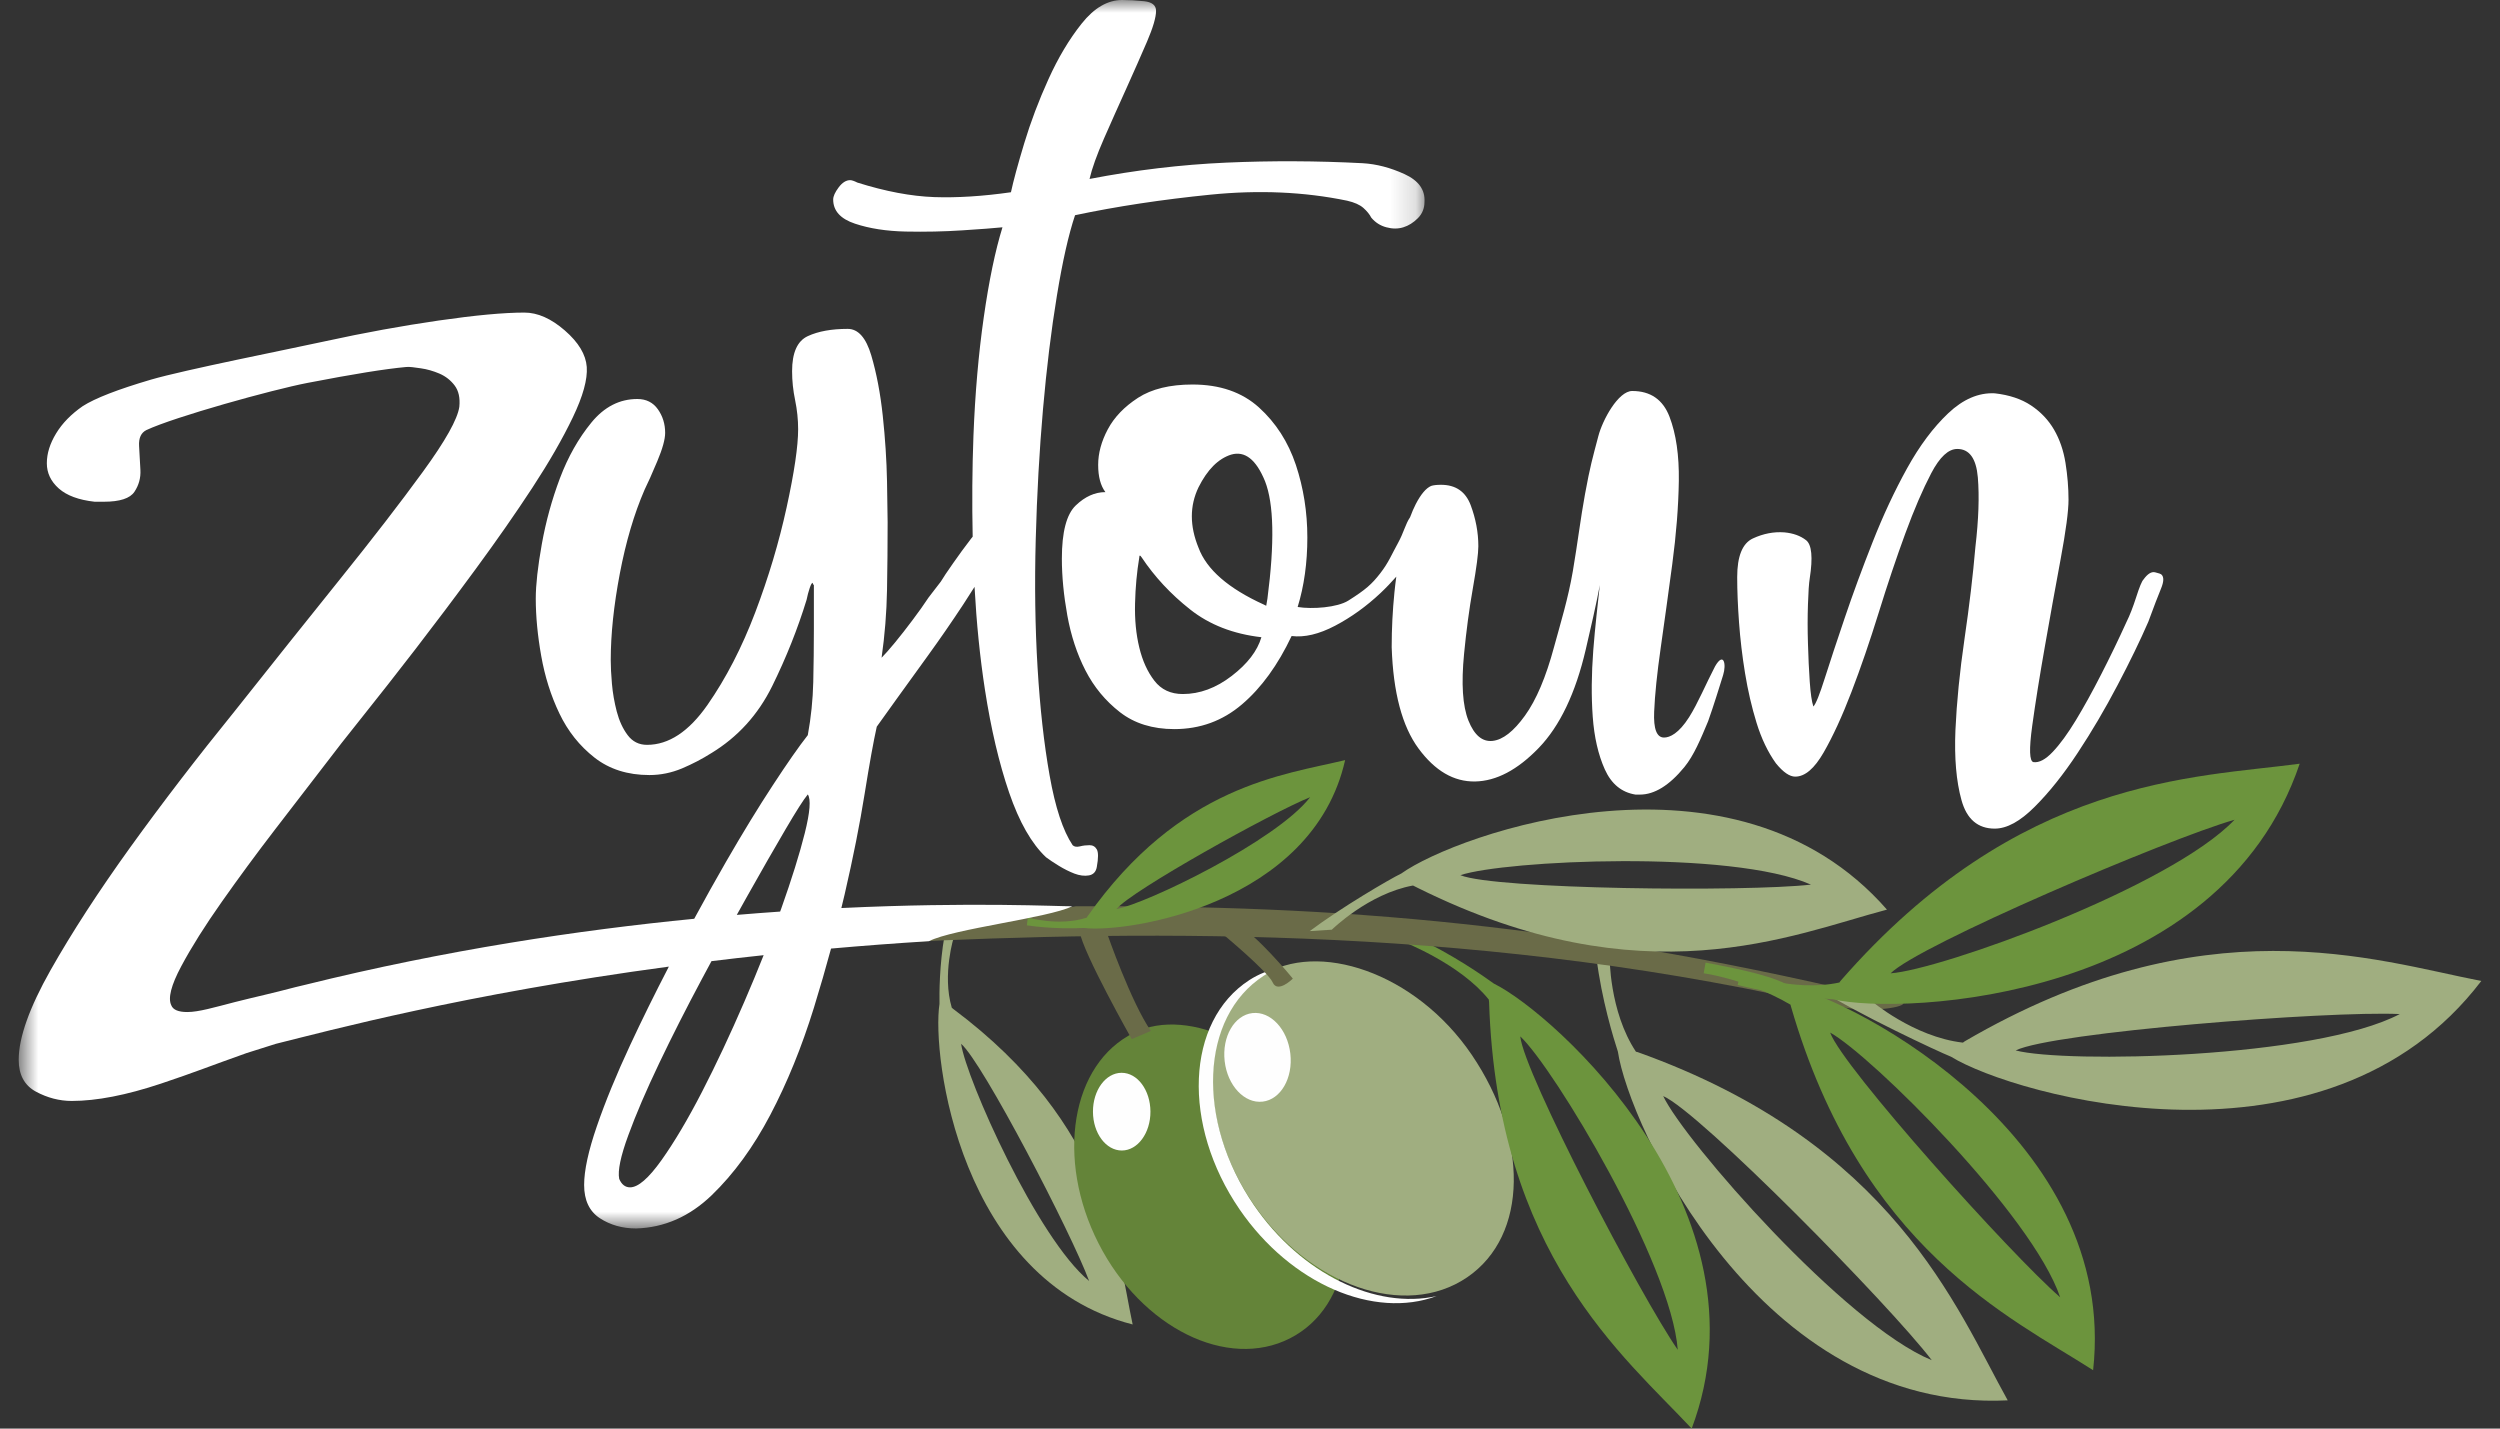 <svg width="98" height="56" viewBox="0 0 98 56" fill="none" xmlns="http://www.w3.org/2000/svg">
<rect x="0" y="0" width="98" height="56" fill="#333333" stroke="none"/>
<path fill-rule="evenodd" clip-rule="evenodd" d="M42.694 50.215C40.664 48.551 37.876 42.299 37.675 40.917C38.523 41.644 42.011 48.367 42.694 50.215ZM44.4 51.919C43.781 49.013 43.464 44.107 37.37 39.553L37.31 39.503C36.924 38.195 37.395 36.72 37.395 36.72L37.028 36.663C36.822 37.82 36.821 38.962 36.828 39.354C36.516 41.379 37.623 50.185 44.4 51.919Z" fill="#A0AE80"/>
<path fill-rule="evenodd" clip-rule="evenodd" d="M50.568 52.462C48.111 53.714 44.75 52.05 43.064 48.743C41.376 45.434 41.978 41.694 44.456 40.483C46.613 39.429 50.078 41.03 51.766 44.338C53.453 47.646 53.024 51.207 50.568 52.462Z" fill="#648439"/>
<path fill-rule="evenodd" clip-rule="evenodd" d="M57.505 50.076C55.08 51.721 51.317 50.409 49.102 47.145C46.886 43.88 47.028 39.856 49.482 38.253C51.616 36.858 55.481 38.089 57.696 41.353C59.911 44.618 59.929 48.431 57.505 50.076Z" fill="#A0AE80"/>
<path fill-rule="evenodd" clip-rule="evenodd" d="M43.406 36.612C43.406 36.612 44.335 39.285 45.115 40.413L44.364 40.733C44.364 40.733 42.455 37.357 42.32 36.516L43.406 36.612Z" fill="#6A6B48"/>
<path fill-rule="evenodd" clip-rule="evenodd" d="M49.152 47.239C46.89 43.938 47.034 39.871 49.539 38.249C49.73 38.126 49.935 38.024 50.151 37.941C49.723 38.032 49.328 38.191 48.977 38.417C46.472 40.038 46.328 44.105 48.59 47.406C50.606 50.347 53.874 51.719 56.314 50.806C53.953 51.337 51.016 49.96 49.152 47.239Z" fill="#FEFEFE"/>
<path fill-rule="evenodd" clip-rule="evenodd" d="M75.726 53.32C72.33 51.932 66.034 44.731 65.197 42.966C66.629 43.588 74.053 51.133 75.726 53.32ZM78.703 54.894C76.682 51.266 74.215 44.823 64.202 41.245L64.129 41.227C63.074 39.64 63.096 37.475 63.096 37.475L62.583 37.55C62.783 39.18 63.252 40.706 63.422 41.227C63.84 44.059 68.94 55.366 78.703 54.894Z" fill="#A0AE80"/>
<path fill-rule="evenodd" clip-rule="evenodd" d="M59.594 40.626C60.919 41.87 65.507 49.507 65.768 52.912C64.307 50.805 59.738 42.072 59.594 40.626ZM58.56 38.557C58.148 38.258 56.929 37.407 55.542 36.764L55.04 36.931C55.04 36.931 57.252 37.795 58.36 39.183L58.372 39.281C58.687 49.176 63.676 53.173 66.314 56C69.518 47.481 60.951 39.735 58.56 38.557Z" fill="#6C943D"/>
<path fill-rule="evenodd" clip-rule="evenodd" d="M50.581 41.301C50.692 42.259 50.205 43.103 49.494 43.184C48.783 43.266 48.117 42.556 48.007 41.598C47.897 40.639 48.384 39.795 49.094 39.713C49.805 39.632 50.471 40.342 50.581 41.301Z" fill="#FEFEFE"/>
<path fill-rule="evenodd" clip-rule="evenodd" d="M45.097 43.572C45.102 44.412 44.6 45.097 43.978 45.1C43.355 45.102 42.847 44.423 42.844 43.582C42.84 42.741 43.341 42.056 43.964 42.054C44.586 42.051 45.093 42.73 45.097 43.572Z" fill="#FEFEFE"/>
<path fill-rule="evenodd" clip-rule="evenodd" d="M50.672 38.352C50.586 38.238 49.158 36.549 48.614 36.348L47.874 36.567C47.874 36.567 49.696 38.074 49.89 38.513C50.083 38.95 50.672 38.369 50.672 38.369V38.352Z" fill="#6A6B48"/>
<path fill-rule="evenodd" clip-rule="evenodd" d="M42.17 35.526C41.038 35.707 35.441 36.64 34.8 36.961C45.347 36.438 58.554 36.321 72.168 39.559C69.664 38.915 72.106 39.532 72.168 39.468C73.21 39.695 74.587 39.512 74.615 39.332C61.663 36.153 52.331 35.481 42.17 35.526Z" fill="#6A6B48"/>
<path fill-rule="evenodd" clip-rule="evenodd" d="M51.357 31.25C50.026 32.973 44.908 35.436 43.765 35.635C44.348 34.915 49.841 31.861 51.357 31.25ZM52.729 29.796C50.334 30.378 46.256 30.769 42.623 35.932L42.601 35.971C41.526 36.324 40.291 35.968 40.291 35.968L40.253 36.273C41.217 36.418 42.165 36.391 42.489 36.376C44.176 36.585 51.454 35.457 52.729 29.796Z" fill="#6C943D"/>
<path fill-rule="evenodd" clip-rule="evenodd" d="M94.072 39.751C90.746 41.497 80.948 41.686 79.014 41.177C80.446 40.467 91.255 39.62 94.072 39.751ZM97.267 38.454C93.092 37.647 86.416 35.333 77.01 40.824L76.947 40.871C75.007 40.651 73.325 39.208 73.325 39.208L71.364 38.806C72.774 39.724 75.96 41.215 76.482 41.424C78.976 42.963 91.202 46.42 97.267 38.454Z" fill="#A0AE80"/>
<path fill-rule="evenodd" clip-rule="evenodd" d="M57.246 34.307C58.969 33.727 67.867 33.297 70.99 34.677C68.443 34.968 58.589 34.864 57.246 34.307ZM54.933 34.24C54.475 34.461 52.564 35.58 51.342 36.499L52.207 36.444C52.207 36.444 53.644 35.031 55.39 34.712L55.585 34.81C64.451 39.214 70.232 36.644 73.969 35.657C67.978 28.805 57.103 32.689 54.933 34.24Z" fill="#A0AE80"/>
<path fill-rule="evenodd" clip-rule="evenodd" d="M71.741 40.477C73.332 41.355 79.665 47.618 80.759 50.854C78.822 49.174 72.237 41.843 71.741 40.477ZM70.182 38.679C69.658 38.309 68.362 38.016 66.859 37.735L66.784 38.154C66.784 38.154 68.431 38.364 70.187 39.383L70.203 39.446C72.953 48.955 78.796 51.625 82.05 53.712C83.049 44.666 72.791 39.229 70.182 38.679Z" fill="#6C943D"/>
<path fill-rule="evenodd" clip-rule="evenodd" d="M87.596 32.133C85.065 34.788 76.061 38.02 74.112 38.154C75.215 37.049 84.95 32.893 87.596 32.133ZM90.148 29.937C86.034 30.494 79.135 30.437 72.148 38.452L72.104 38.514C70.241 38.916 68.234 38.105 68.234 38.105L68.116 38.61C69.707 39.02 71.299 39.14 71.845 39.171C74.635 39.817 87.023 39.199 90.148 29.937Z" fill="#6C943D"/>
<mask id="mask0_81_138" style="mask-type:luminance" maskUnits="userSpaceOnUse" x="0" y="0" width="56" height="49">
<path d="M0.733 0H55.842V48.156H0.733V0Z" fill="white"/>
</mask>
<g mask="url(#mask0_81_138)">
<path fill-rule="evenodd" clip-rule="evenodd" d="M31.548 32.657C31.342 33.478 31.034 34.464 30.624 35.619C30.61 35.657 30.595 35.697 30.581 35.734C30.03 35.772 29.463 35.815 28.882 35.864C29.021 35.612 29.16 35.364 29.297 35.121C29.866 34.109 30.363 33.241 30.79 32.514C31.216 31.787 31.508 31.33 31.666 31.141C31.793 31.33 31.753 31.835 31.548 32.657ZM29.178 39.268C28.625 40.549 28.072 41.726 27.519 42.8C26.966 43.873 26.436 44.767 25.931 45.478C25.425 46.189 25.015 46.544 24.699 46.544C24.509 46.544 24.367 46.433 24.273 46.212C24.209 45.897 24.327 45.327 24.628 44.507C24.928 43.684 25.331 42.744 25.837 41.686C26.342 40.627 26.903 39.521 27.519 38.368C27.644 38.134 27.768 37.905 27.89 37.677C28.555 37.595 29.238 37.517 29.935 37.443C29.699 38.036 29.448 38.645 29.178 39.268ZM42.71 33.131C42.583 33.131 42.457 33.146 42.331 33.178C42.204 33.209 42.109 33.193 42.047 33.131C41.667 32.563 41.367 31.653 41.146 30.405C40.924 29.157 40.767 27.744 40.672 26.163C40.577 24.584 40.553 22.909 40.601 21.14C40.648 19.37 40.743 17.671 40.885 16.044C41.028 14.417 41.209 12.932 41.431 11.588C41.651 10.245 41.888 9.194 42.142 8.436C43.784 8.089 45.554 7.821 47.449 7.631C49.346 7.441 51.131 7.52 52.806 7.867C53.09 7.932 53.304 8.026 53.446 8.152C53.587 8.278 53.69 8.406 53.754 8.532C53.912 8.721 54.109 8.848 54.346 8.91C54.583 8.974 54.804 8.974 55.01 8.91C55.215 8.848 55.404 8.729 55.579 8.555C55.752 8.382 55.84 8.168 55.84 7.915C55.87 7.441 55.609 7.078 55.057 6.825C54.504 6.572 53.959 6.43 53.422 6.398C51.621 6.304 49.836 6.297 48.066 6.375C46.296 6.454 44.511 6.667 42.71 7.015C42.805 6.604 42.995 6.075 43.278 5.427C43.563 4.779 43.855 4.123 44.156 3.46C44.455 2.796 44.724 2.188 44.962 1.635C45.199 1.082 45.317 0.68 45.317 0.426C45.317 0.206 45.158 0.079 44.843 0.047C44.527 0.016 44.243 -0 43.99 -0C43.422 -0 42.892 0.308 42.402 0.924C41.911 1.54 41.478 2.268 41.099 3.105C40.719 3.942 40.403 4.779 40.15 5.616C39.897 6.454 39.724 7.094 39.629 7.536C38.523 7.694 37.52 7.757 36.619 7.726C35.719 7.694 34.716 7.505 33.609 7.157C33.484 7.094 33.389 7.062 33.325 7.062C33.168 7.062 33.017 7.157 32.875 7.346C32.733 7.536 32.661 7.694 32.661 7.821C32.661 8.263 32.946 8.579 33.515 8.768C34.084 8.958 34.747 9.061 35.506 9.077C36.264 9.093 37.007 9.077 37.733 9.029C38.459 8.982 38.981 8.943 39.297 8.91C39.013 9.827 38.768 11.005 38.563 12.442C38.357 13.881 38.223 15.428 38.159 17.086C38.11 18.384 38.101 19.702 38.129 21.038C38.108 21.065 38.087 21.088 38.066 21.116C37.812 21.447 37.575 21.771 37.355 22.088C37.133 22.403 36.975 22.64 36.88 22.799C36.786 22.925 36.627 23.13 36.406 23.414C36.217 23.699 36.004 24 35.766 24.315C35.53 24.631 35.3 24.924 35.08 25.192C34.858 25.46 34.684 25.658 34.558 25.783C34.684 24.9 34.755 24.015 34.771 23.13C34.787 22.246 34.795 21.361 34.795 20.475C34.795 20.223 34.787 19.686 34.771 18.864C34.755 18.043 34.7 17.19 34.605 16.304C34.511 15.421 34.36 14.63 34.155 13.935C33.949 13.24 33.641 12.892 33.231 12.892C32.598 12.892 32.077 12.986 31.666 13.176C31.255 13.366 31.05 13.825 31.05 14.552C31.05 14.93 31.09 15.309 31.169 15.688C31.247 16.068 31.287 16.447 31.287 16.826C31.287 17.49 31.137 18.509 30.837 19.884C30.537 21.258 30.126 22.633 29.605 24.007C29.083 25.382 28.459 26.589 27.733 27.633C27.005 28.676 26.216 29.198 25.363 29.198C25.046 29.198 24.794 29.07 24.604 28.817C24.414 28.564 24.273 28.256 24.177 27.893C24.083 27.53 24.019 27.167 23.988 26.804C23.956 26.441 23.941 26.132 23.941 25.879C23.941 24.868 24.059 23.739 24.296 22.49C24.533 21.242 24.857 20.144 25.268 19.196C25.393 18.943 25.56 18.572 25.765 18.082C25.971 17.592 26.074 17.221 26.074 16.968C26.074 16.621 25.979 16.313 25.789 16.044C25.6 15.776 25.331 15.641 24.984 15.641C24.288 15.641 23.687 15.948 23.182 16.565C22.677 17.182 22.266 17.909 21.95 18.745C21.634 19.584 21.398 20.445 21.239 21.329C21.081 22.213 21.002 22.925 21.002 23.462C21.002 24.157 21.073 24.907 21.216 25.713C21.358 26.518 21.594 27.269 21.927 27.965C22.258 28.659 22.716 29.236 23.301 29.695C23.885 30.153 24.604 30.382 25.457 30.382C25.9 30.382 26.326 30.293 26.737 30.121C27.147 29.947 27.527 29.749 27.875 29.528C28.918 28.897 29.715 28.019 30.269 26.898C30.821 25.777 31.271 24.645 31.619 23.51C31.651 23.351 31.69 23.201 31.738 23.058C31.785 22.917 31.825 22.846 31.856 22.846C31.856 22.878 31.872 22.909 31.904 22.94V23.272V24.645C31.904 25.341 31.895 26.037 31.88 26.732C31.864 27.427 31.793 28.122 31.666 28.817C31.318 29.259 30.861 29.915 30.292 30.785C29.723 31.653 29.114 32.649 28.467 33.77C28.053 34.488 27.634 35.239 27.213 36.016C22.7 36.458 17.472 37.239 11.97 38.603L11.58 38.696C10.647 38.944 10.033 39.072 9.213 39.28C8.4 39.489 7.791 39.672 7.341 39.672C6.993 39.672 6.785 39.584 6.716 39.411C6.577 39.133 6.707 38.621 7.106 37.876C7.504 37.13 8.034 36.288 8.693 35.353C9.352 34.416 10.054 33.463 10.8 32.492C11.546 31.52 12.213 30.653 12.803 29.89C13.115 29.474 13.584 28.875 14.208 28.095C14.832 27.315 15.526 26.43 16.289 25.442C17.051 24.453 17.841 23.404 18.656 22.294C19.471 21.184 20.209 20.127 20.868 19.12C21.526 18.114 22.055 17.195 22.454 16.362C22.853 15.53 23.035 14.872 23.001 14.386C22.966 13.9 22.68 13.422 22.142 12.955C21.604 12.487 21.076 12.253 20.555 12.253C19.757 12.253 18.639 12.356 17.2 12.564C15.76 12.773 14.286 13.041 12.777 13.371C11.268 13.7 7.221 14.501 5.92 14.881C4.62 15.264 3.726 15.61 3.241 15.922C2.79 16.235 2.442 16.59 2.2 16.989C1.957 17.388 1.836 17.778 1.836 18.16C1.836 18.541 1.992 18.87 2.304 19.148C2.616 19.425 3.085 19.599 3.709 19.668H4.073C4.697 19.668 5.096 19.538 5.27 19.278C5.443 19.018 5.521 18.732 5.504 18.419C5.486 18.107 5.469 17.795 5.452 17.483C5.434 17.17 5.53 16.963 5.738 16.859C6.848 16.338 10.676 15.276 12.049 15.011C13.88 14.657 15.094 14.463 15.925 14.386C16.062 14.373 16.254 14.403 16.497 14.438C16.739 14.472 16.983 14.542 17.226 14.645C17.468 14.75 17.668 14.906 17.824 15.114C17.98 15.322 18.04 15.6 18.006 15.946C17.936 16.432 17.46 17.282 16.575 18.496C15.691 19.71 14.606 21.116 13.323 22.71C12.04 24.306 10.67 26.023 9.213 27.861C7.722 29.7 6.352 31.486 5.103 33.219C3.854 34.955 2.814 36.559 1.981 38.032C1.149 39.507 0.733 40.676 0.733 41.544C0.733 42.133 0.958 42.549 1.409 42.793C1.86 43.035 2.328 43.157 2.814 43.157C3.785 43.157 4.947 42.931 6.3 42.481C7.652 42.03 8.232 41.788 9.665 41.281L10.813 40.918C12.882 40.405 18.212 38.967 26.219 37.891C25.667 38.958 25.158 39.988 24.699 40.975C24.162 42.128 23.727 43.187 23.396 44.151C23.064 45.115 22.898 45.881 22.898 46.45C22.898 47.049 23.103 47.484 23.514 47.754C23.925 48.021 24.398 48.156 24.936 48.156C26.042 48.124 27.029 47.689 27.899 46.853C28.767 46.015 29.533 44.965 30.197 43.701C30.861 42.437 31.43 41.038 31.904 39.507C32.147 38.719 32.371 37.945 32.577 37.184C33.812 37.074 35.09 36.977 36.414 36.895C37.367 36.406 41.071 35.991 42.035 35.526C41.54 35.534 38.131 35.35 32.981 35.595C33.025 35.413 33.071 35.231 33.112 35.051C33.444 33.612 33.705 32.302 33.894 31.116C34.084 29.931 34.242 29.054 34.369 28.486C34.526 28.264 34.787 27.901 35.151 27.395C35.513 26.89 35.924 26.322 36.383 25.689C36.84 25.057 37.299 24.394 37.757 23.699C37.915 23.459 38.061 23.23 38.202 23.005C38.279 24.415 38.413 25.762 38.61 27.039C38.847 28.571 39.163 29.915 39.558 31.07C39.953 32.221 40.435 33.068 41.004 33.604C41.13 33.699 41.296 33.81 41.501 33.936C41.706 34.062 41.911 34.165 42.117 34.245C42.323 34.323 42.512 34.346 42.686 34.316C42.859 34.284 42.963 34.174 42.995 33.984C43.058 33.636 43.058 33.407 42.995 33.297C42.931 33.185 42.836 33.131 42.71 33.131Z" fill="white"/>
</g>
<path fill-rule="evenodd" clip-rule="evenodd" d="M84.735 22.528C84.704 22.497 84.617 22.465 84.474 22.433C84.333 22.402 84.182 22.497 84.024 22.718C83.96 22.782 83.866 23.01 83.74 23.405C83.613 23.8 83.487 24.124 83.361 24.376C83.045 25.072 82.713 25.759 82.365 26.438C82.018 27.118 81.686 27.718 81.37 28.239C81.053 28.761 80.754 29.172 80.469 29.472C80.185 29.773 79.932 29.906 79.712 29.875C79.552 29.843 79.537 29.37 79.663 28.452C79.789 27.537 79.956 26.493 80.162 25.325C80.367 24.155 80.572 23.018 80.778 21.911C80.983 20.806 81.086 20.033 81.086 19.589C81.086 19.116 81.045 18.634 80.967 18.144C80.888 17.655 80.738 17.22 80.517 16.84C80.296 16.461 79.996 16.146 79.617 15.893C79.237 15.64 78.763 15.482 78.194 15.418C77.562 15.387 76.954 15.648 76.37 16.2C75.785 16.754 75.247 17.473 74.758 18.357C74.268 19.242 73.818 20.205 73.407 21.249C72.996 22.291 72.632 23.279 72.317 24.211C72 25.143 71.74 25.933 71.534 26.58C71.329 27.229 71.179 27.6 71.084 27.695C71.02 27.505 70.974 27.181 70.942 26.723C70.911 26.265 70.887 25.767 70.872 25.229C70.855 24.693 70.855 24.18 70.872 23.689C70.887 23.2 70.911 22.86 70.942 22.67C71.069 21.849 71.02 21.351 70.8 21.177C70.579 21.004 70.294 20.901 69.948 20.869C69.536 20.838 69.125 20.916 68.715 21.106C68.304 21.296 68.098 21.802 68.098 22.624C68.098 23.16 68.123 23.753 68.17 24.4C68.217 25.048 68.295 25.712 68.406 26.391C68.517 27.071 68.667 27.718 68.857 28.335C69.047 28.951 69.299 29.48 69.616 29.922C69.9 30.27 70.152 30.444 70.373 30.444C70.754 30.444 71.124 30.128 71.488 29.495C71.851 28.864 72.214 28.074 72.577 27.126C72.941 26.178 73.296 25.143 73.644 24.021C73.991 22.899 74.339 21.864 74.687 20.916C75.034 19.969 75.375 19.179 75.706 18.547C76.038 17.915 76.377 17.599 76.725 17.599C77.199 17.599 77.467 17.971 77.531 18.712C77.593 19.455 77.562 20.365 77.436 21.438C77.341 22.544 77.199 23.744 77.009 25.041C76.82 26.336 76.702 27.529 76.653 28.619C76.607 29.709 76.685 30.625 76.891 31.367C77.096 32.11 77.531 32.482 78.194 32.482C78.669 32.482 79.19 32.197 79.758 31.628C80.328 31.06 80.888 30.357 81.441 29.519C81.994 28.683 82.515 27.797 83.005 26.864C83.495 25.933 83.897 25.103 84.213 24.376C84.434 23.776 84.6 23.342 84.712 23.073C84.822 22.805 84.83 22.624 84.735 22.528Z" fill="white"/>
<path fill-rule="evenodd" clip-rule="evenodd" d="M49.684 23.462L49.636 23.746L49.541 23.699C48.151 23.067 47.298 22.324 46.982 21.471C46.633 20.618 46.633 19.829 46.982 19.102C47.33 18.407 47.756 17.98 48.261 17.821C48.799 17.664 49.241 18.012 49.589 18.864C49.936 19.749 49.968 21.281 49.684 23.462ZM48.285 26.495C47.669 26.97 47.029 27.206 46.366 27.206C45.891 27.206 45.52 27.033 45.252 26.685C44.983 26.338 44.785 25.903 44.66 25.382C44.533 24.86 44.477 24.284 44.494 23.651C44.509 23.019 44.565 22.419 44.66 21.851C44.66 21.756 44.691 21.756 44.754 21.851C45.259 22.608 45.891 23.289 46.65 23.888C47.408 24.489 48.34 24.852 49.447 24.979C49.288 25.517 48.902 26.021 48.285 26.495ZM67.231 26.12C66.874 26.804 66.556 27.574 66.21 28.118C65.808 28.749 65.459 28.912 65.23 28.912C64.943 28.912 64.814 28.575 64.843 27.901C64.871 27.229 64.957 26.391 65.101 25.387C65.244 24.383 65.395 23.295 65.552 22.12C65.709 20.945 65.795 19.856 65.81 18.852C65.824 17.849 65.703 17.011 65.445 16.337C65.187 15.664 64.699 15.327 63.983 15.327C63.438 15.327 62.819 16.457 62.652 17.107C62.426 17.968 62.335 18.262 62.132 19.372C61.959 20.31 61.842 21.297 61.656 22.386C61.469 23.475 61.175 24.421 60.917 25.368C60.601 26.543 60.222 27.439 59.777 28.055C59.333 28.671 58.911 29 58.51 29.043C58.108 29.086 57.793 28.821 57.563 28.248C57.334 27.675 57.277 26.801 57.392 25.625C57.478 24.738 57.591 23.884 57.735 23.067C57.879 22.251 57.951 21.699 57.951 21.412C57.951 20.869 57.849 20.331 57.65 19.8C57.449 19.27 57.062 19.004 56.489 19.004C56.316 19.004 56.187 19.02 56.102 19.048C55.901 19.134 55.701 19.371 55.5 19.757C55.42 19.911 55.345 20.088 55.275 20.276C55.092 20.544 55.028 20.874 54.806 21.277C54.553 21.734 54.435 22.05 54.103 22.477C53.771 22.903 53.537 23.112 52.857 23.542C52.425 23.816 51.437 23.888 50.868 23.794C51.121 22.973 51.248 22.064 51.248 21.068C51.248 20.073 51.097 19.125 50.798 18.224C50.497 17.324 50.015 16.574 49.352 15.973C48.688 15.373 47.819 15.073 46.745 15.073C45.86 15.073 45.149 15.247 44.612 15.593C44.074 15.942 43.68 16.352 43.427 16.826C43.174 17.301 43.048 17.766 43.048 18.224C43.048 18.682 43.142 19.038 43.332 19.291C42.921 19.291 42.534 19.465 42.171 19.812C41.807 20.16 41.625 20.855 41.625 21.898C41.625 22.593 41.697 23.336 41.839 24.125C41.982 24.916 42.218 25.635 42.55 26.282C42.882 26.929 43.332 27.474 43.901 27.917C44.47 28.359 45.181 28.581 46.034 28.581C47.045 28.581 47.93 28.257 48.688 27.609C49.447 26.962 50.094 26.068 50.631 24.932C51.136 24.995 51.705 24.86 52.337 24.528C52.969 24.196 53.562 23.769 54.115 23.249C54.337 23.04 54.541 22.824 54.735 22.605C54.708 22.805 54.683 23.008 54.662 23.218C54.59 23.935 54.554 24.652 54.554 25.368C54.612 27.145 54.963 28.47 55.608 29.344C56.253 30.218 56.99 30.648 57.822 30.634C58.653 30.619 59.483 30.183 60.315 29.323C61.146 28.463 61.763 27.173 62.163 25.454C62.307 24.851 62.612 23.507 62.713 22.934C62.627 23.736 62.528 24.563 62.456 25.494C62.385 26.426 62.377 27.293 62.435 28.095C62.493 28.897 62.651 29.585 62.908 30.159C63.166 30.732 63.567 31.061 64.112 31.148H64.284C64.856 31.148 65.437 30.789 66.025 30.073C66.399 29.616 66.663 28.979 66.957 28.276C67.184 27.642 67.41 26.895 67.546 26.464C67.682 26.034 67.569 25.535 67.231 26.12Z" fill="white"/>
</svg>
